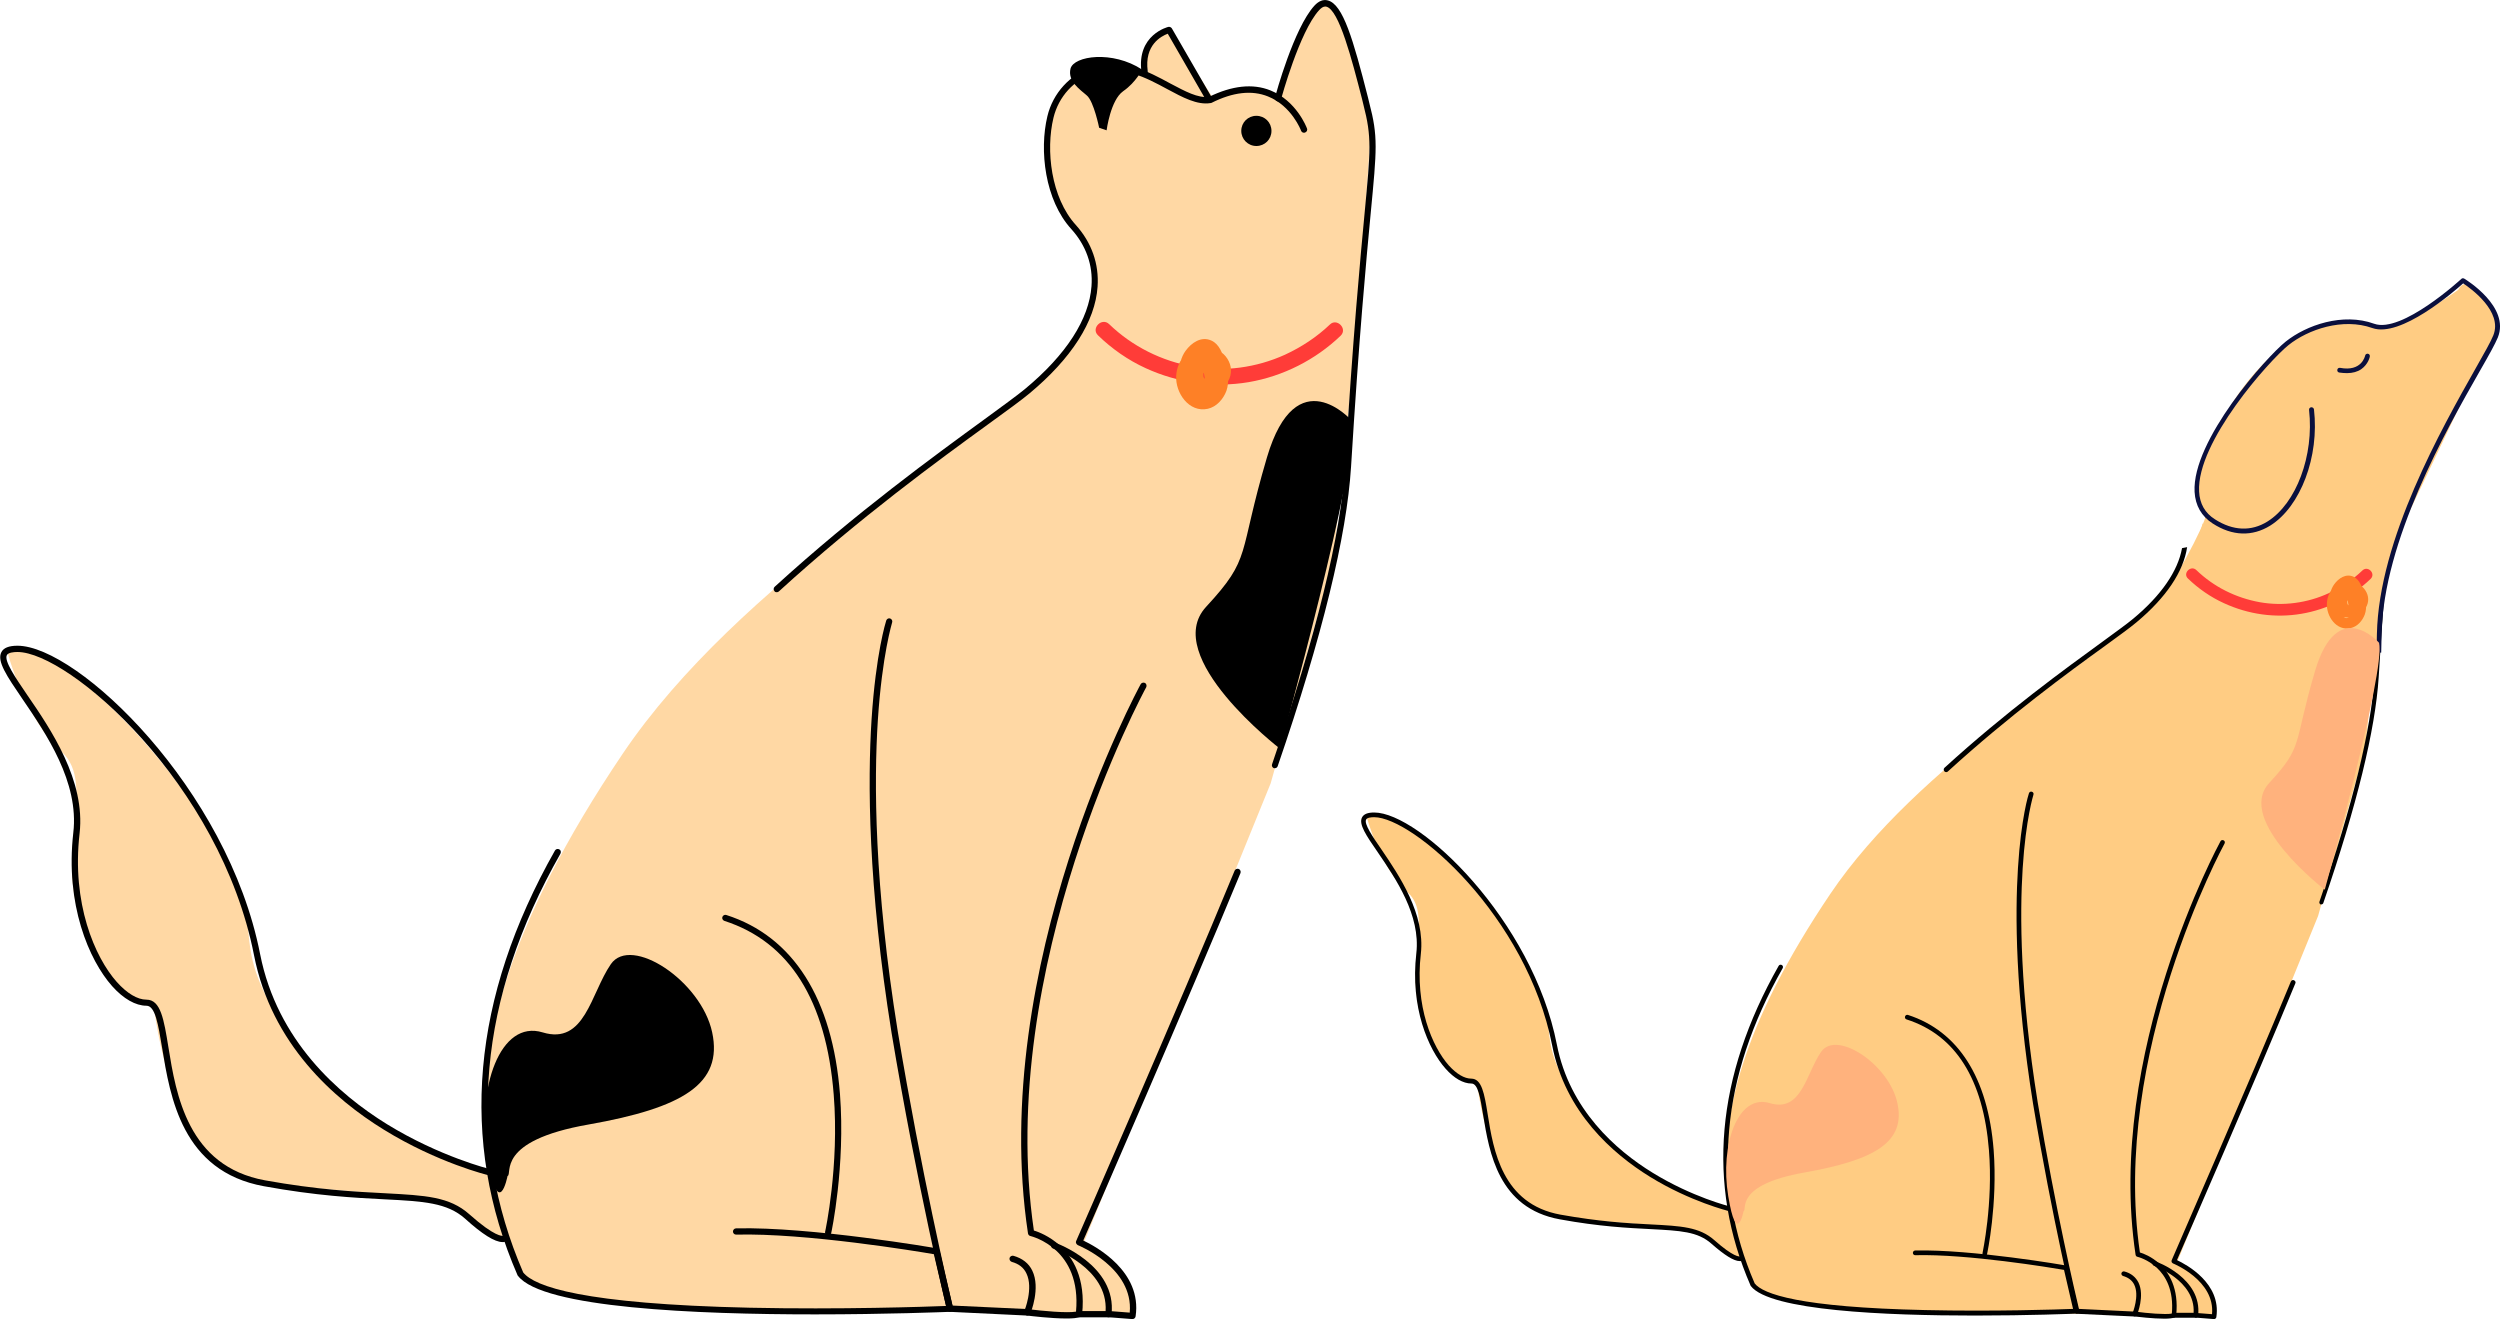 <svg width="1158" height="611" viewBox="0 0 1158 611" fill="none" xmlns="http://www.w3.org/2000/svg">
<g clip-path="url(#clip0_1479_2257)">
<path d="M94.524 380.253C130.391 435.444 100.245 428.636 133.751 479.288C160.9 520.227 208.844 537.746 226.187 542.92C226.006 542.194 225.824 541.559 225.642 540.832C218.378 488.365 234.632 428.999 288.387 349.208C342.142 269.418 448.925 207.51 483.067 175.558C517.208 143.514 507.401 117.553 503.588 112.379C483.975 97.401 483.975 66.266 483.975 66.266C486.971 16.794 531.827 33.406 531.827 33.406C527.106 18.065 541.634 13.798 541.634 13.798L562.155 45.842C576.23 36.855 593.3 44.117 593.3 44.117C593.754 27.868 611.642 1.907 611.642 1.907C623.628 -0.635 635.16 56.916 635.16 56.916L629.621 140.973L617.635 259.161L588.579 362.825L501.953 575.78C526.742 585.584 524.563 609.458 524.563 609.458C524.563 609.458 477.618 607.279 362.754 606.916C247.889 606.462 241.079 589.85 241.079 589.85C241.079 589.85 240.352 590.577 235.812 576.234C227.822 573.239 216.29 565.432 212.93 560.53C207.845 553.178 166.258 553.178 122.4 548.004C79.723 547.459 71.188 465.49 71.188 465.49C71.188 465.49 56.387 467.759 39.861 432.448C23.335 397.137 45.582 363.642 28.511 348.21C11.44 332.869 3.45 302.097 3.45 302.097C13.71 292.656 58.657 325.063 94.524 380.253Z" fill="#FFD8A4"/>
<path d="M524.561 611.001C525.288 611.001 525.923 610.456 526.014 609.73C529.101 588.852 507.49 577.324 501.77 574.6C507.218 562.074 550.077 463.765 574.593 404.399C574.866 403.673 574.502 402.765 573.776 402.493C573.049 402.22 572.141 402.584 571.869 403.31C545.809 466.579 498.955 573.783 498.501 574.782C498.319 575.145 498.319 575.599 498.501 575.962C498.683 576.325 498.955 576.597 499.318 576.779C499.591 576.87 525.197 587.309 523.29 608.005C514.573 607.279 513.574 607.279 513.483 607.279C512.666 607.279 512.03 607.914 512.03 608.731C512.03 609.548 512.666 610.184 513.483 610.184C513.483 610.184 514.755 610.184 524.47 611.001C524.47 611.001 524.47 611.001 524.561 611.001Z" fill="black"/>
<path d="M590.485 355.835C591.121 355.835 591.665 355.472 591.847 354.836C612.459 294.834 623.809 248.267 625.807 216.224C629.53 155.496 632.89 120.185 634.887 99.035C637.793 68.716 638.338 63.27 634.252 47.657L633.616 45.024C626.806 18.337 622.084 1.907 615.002 0.182C612.913 -0.363 610.825 0.454 608.827 2.633C599.293 13.072 590.939 43.754 590.576 45.115C590.394 45.932 590.848 46.658 591.575 46.931C592.392 47.112 593.118 46.658 593.391 45.932C593.481 45.66 601.926 14.615 611.006 4.721C612.822 2.724 614.003 2.996 614.366 3.087C620.268 4.539 626.17 27.505 630.892 45.841L631.528 48.474C635.432 63.633 634.887 68.989 632.072 98.853C630.075 120.004 626.715 155.406 622.992 216.133C621.085 247.904 609.644 294.29 589.214 354.019C588.941 354.745 589.395 355.653 590.122 355.835C590.212 355.835 590.394 355.835 590.485 355.835Z" fill="black"/>
<path d="M377.462 608.822C410.605 608.822 437.301 607.732 440.116 607.642C440.57 607.642 440.933 607.369 441.205 607.097C441.478 606.734 441.568 606.28 441.478 605.917L435.212 579.32C435.122 578.776 434.577 578.322 434.032 578.231C433.487 578.14 375.646 568.155 340.96 568.972C340.142 568.972 339.507 569.698 339.507 570.424C339.507 571.241 340.142 571.877 340.96 571.877C373.013 571.06 424.861 579.592 432.579 580.954L438.209 604.918C429.401 605.282 388.994 606.643 347.316 605.735C269.952 604.011 247.524 595.932 242.348 589.396C215.743 527.942 221.464 462.676 259.601 395.412C259.964 394.686 259.783 393.778 259.056 393.415C258.33 393.052 257.512 393.233 257.058 393.96C218.468 462.131 212.656 528.305 239.715 590.667C239.715 590.758 239.806 590.848 239.897 590.939C251.247 605.917 322.981 608.822 377.462 608.822Z" fill="black"/>
<path d="M359.756 274.319C360.119 274.319 360.483 274.228 360.755 273.956C398.256 239.734 435.304 212.774 457.459 196.707C466.086 190.444 472.986 185.451 476.8 182.274C496.323 166.026 507.31 148.869 508.399 132.802C509.126 122.273 505.675 112.378 498.32 104.209C486.788 91.5 484.337 69.533 487.969 54.555C490.33 44.752 497.503 36.854 506.856 33.949C519.659 29.955 530.827 35.946 540.725 41.302C547.807 45.115 554.527 48.746 560.701 47.747C560.883 47.747 560.974 47.656 561.155 47.656C571.053 42.664 579.861 41.665 587.306 44.661C598.293 49.018 602.652 60.455 602.652 60.546C602.924 61.272 603.742 61.726 604.559 61.363C605.285 61.091 605.739 60.274 605.376 59.457C605.194 58.912 600.473 46.658 588.396 41.847C580.224 38.579 570.69 39.668 560.066 44.842C554.89 45.569 548.988 42.301 542.087 38.67C531.736 33.042 519.931 26.688 505.948 31.135C495.687 34.403 487.696 43.118 485.154 53.829C481.34 69.624 483.974 92.68 496.232 106.115C503.042 113.649 506.311 122.817 505.584 132.53C504.495 147.78 493.962 164.21 474.984 180.005C471.17 183.182 464.36 188.084 455.825 194.347C433.669 210.505 396.44 237.465 358.848 271.777C358.213 272.322 358.213 273.23 358.757 273.865C358.939 274.228 359.393 274.319 359.756 274.319Z" fill="black"/>
<path d="M383.546 572.421C384.182 572.421 384.817 571.967 384.999 571.241C385.09 570.969 391.628 540.196 389.085 506.882C385.635 462.494 367.383 433.718 336.42 423.824C335.693 423.552 334.876 424.006 334.604 424.732C334.331 425.458 334.785 426.275 335.512 426.547C365.658 436.26 382.729 463.311 386.179 507.064C388.813 539.924 382.275 570.333 382.184 570.606C382.003 571.423 382.547 572.149 383.274 572.33C383.274 572.421 383.365 572.421 383.546 572.421Z" fill="black"/>
<path d="M499.775 610.183H513.395C514.121 610.183 514.757 609.639 514.848 608.913C517.481 585.856 488.969 575.689 488.697 575.598C487.97 575.326 487.062 575.78 486.881 576.506C486.608 577.232 487.062 578.14 487.789 578.322C488.061 578.412 513.304 587.399 512.124 607.279H499.775C498.957 607.279 498.322 607.914 498.322 608.731C498.322 609.548 498.957 610.183 499.775 610.183Z" fill="black"/>
<path d="M494.054 610.728C496.778 610.728 499.048 610.547 500.319 610.002C500.864 609.82 501.136 609.366 501.227 608.822C503.043 591.938 496.687 582.134 490.966 576.96C486.063 572.512 480.978 570.606 478.89 569.971C460.911 447.516 530.193 319.616 530.919 318.345C531.283 317.619 531.01 316.711 530.375 316.348C529.648 315.985 528.74 316.257 528.377 316.893C527.65 318.163 457.46 447.607 476.166 571.332C476.256 571.877 476.71 572.421 477.255 572.512C478.254 572.785 501.045 578.503 498.412 607.551C494.417 608.277 482.976 607.279 476.075 606.371L441.207 604.737C439.3 596.658 426.769 543.374 415.873 477.926C404.886 409.845 404.795 361.916 406.611 333.686C408.609 303.095 413.24 288.48 413.24 288.299C413.512 287.572 413.058 286.756 412.332 286.483C411.605 286.211 410.788 286.665 410.516 287.391C410.334 288.026 405.703 302.459 403.705 333.323C401.889 361.735 401.98 409.936 412.967 478.38C424.772 549.274 438.483 605.917 438.574 606.552C438.755 607.188 439.3 607.642 439.936 607.642L475.802 609.366C477.164 609.548 486.971 610.728 494.054 610.728Z" fill="black"/>
<path d="M475.892 609.367C476.437 609.367 476.982 609.004 477.254 608.459C477.436 608.005 482.067 596.658 478.162 588.58C476.528 585.13 473.531 582.861 469.445 581.681C468.628 581.499 467.902 581.953 467.629 582.679C467.448 583.496 467.902 584.222 468.628 584.495C471.897 585.402 474.167 587.127 475.438 589.85C478.798 596.749 474.53 607.188 474.439 607.279C474.167 608.005 474.439 608.913 475.257 609.185C475.438 609.276 475.711 609.367 475.892 609.367Z" fill="black"/>
<path d="M574.958 60.637C574.958 64.45 578.045 67.627 581.95 67.627C585.854 67.627 588.941 64.54 588.941 60.637C588.941 56.734 585.854 53.648 581.95 53.648C578.045 53.648 574.958 56.734 574.958 60.637Z" fill="black"/>
<path d="M529.012 32.225C529.012 32.225 526.197 38.125 520.295 42.21C514.393 46.295 512.577 60.365 512.577 60.365L509.126 59.185C509.126 59.185 506.674 47.112 503.496 44.298C500.318 41.484 494.416 37.671 495.869 31.771C497.413 25.871 515.301 23.238 529.012 32.225Z" fill="black"/>
<path d="M559.793 46.93C560.066 46.93 560.247 46.84 560.52 46.749C561.246 46.386 561.428 45.478 561.064 44.752L542.813 13.162C542.45 12.618 541.814 12.345 541.27 12.436C541.088 12.436 526.378 16.067 528.739 33.405C528.83 34.222 529.556 34.767 530.373 34.676C531.191 34.585 531.735 33.859 531.645 33.042C529.919 20.787 538.001 16.703 540.906 15.613L558.522 46.204C558.794 46.658 559.339 46.93 559.793 46.93Z" fill="black"/>
<path d="M232.725 575.326C232.906 575.326 233.179 575.326 233.36 575.326C234.632 575.144 235.176 574.418 235.358 574.237C235.812 573.601 235.63 572.694 234.904 572.24C234.359 571.877 233.542 571.967 233.088 572.421C232.634 572.512 229.183 572.966 217.379 562.436C208.208 554.266 197.039 553.722 178.516 552.723C164.441 551.997 146.917 551.089 122.763 546.732C86.987 540.196 81.539 506.973 77.998 485.006C75.909 472.207 74.457 463.038 67.828 463.038C63.651 463.038 58.839 460.134 54.117 454.869C43.856 443.341 33.142 418.378 36.864 386.062C39.679 361.553 23.516 337.77 12.711 322.066C7.081 313.806 1.815 306.09 3.177 303.458C3.812 302.278 6.173 302.005 8.08 302.005C31.87 302.005 102.06 362.824 117.678 442.524C125.76 483.644 154.816 509.152 177.88 523.312C202.76 538.653 226.096 544.372 226.369 544.372C227.186 544.554 227.912 544.1 228.094 543.283C228.275 542.466 227.821 541.74 227.004 541.558C226.732 541.467 203.85 535.839 179.333 520.771C156.814 506.882 128.393 482.01 120.493 441.979C105.511 365.275 35.866 299.101 8.08 299.101C4.085 299.101 1.633 300.099 0.634 302.096C-1.545 306.272 3.177 313.171 10.35 323.7C21.428 339.949 36.683 362.279 33.959 385.699C30.145 418.922 41.223 444.702 51.938 456.775C57.204 462.675 62.834 465.852 67.828 465.852C71.914 465.852 73.276 474.476 75.092 485.369C78.815 508.153 84.354 542.557 122.218 549.455C146.553 553.903 164.169 554.811 178.334 555.537C196.222 556.445 207.118 557.08 215.472 564.524C223.372 571.695 229.183 575.326 232.725 575.326Z" fill="black"/>
<path d="M626.08 194.801C626.08 194.801 600.473 165.754 586.853 211.867C573.233 257.98 580.043 257.98 558.704 281.037C537.366 304.093 592.846 346.757 592.846 346.757C592.846 346.757 630.347 211.867 626.08 194.801Z" fill="black"/>
<path d="M235.084 544.736C237.626 543.919 229.091 528.487 272.676 520.862C316.261 513.146 334.966 502.072 329.881 478.198C324.797 454.325 292.289 432.993 282.937 446.609C273.584 460.225 270.951 484.189 251.338 478.198C231.724 472.207 220.647 503.796 225.731 535.386C230.816 566.884 235.084 544.736 235.084 544.736Z" fill="black"/>
<path d="M620.994 155.496C609.371 166.661 594.298 174.286 578.408 177.009C562.154 179.733 545.628 177.372 530.737 170.564C522.565 166.843 515.028 161.578 508.581 155.314C505.221 152.046 510.397 146.872 513.757 150.14C524.471 160.488 538.183 167.296 552.802 169.838C566.967 172.38 582.04 170.292 595.206 164.301C602.834 160.761 609.916 156.131 616 150.322C619.178 147.145 624.354 152.228 620.994 155.496Z" fill="#FF3C38"/>
<path d="M568.057 175.376C566.785 182.456 557.887 184.544 552.166 181.73C545.084 178.19 544.993 168.205 549.17 162.486C551.894 158.764 556.434 155.587 561.156 157.766C564.879 159.49 566.331 163.848 567.421 167.569C568.692 171.836 569.6 176.737 568.057 181.095C566.604 184.907 563.516 188.447 559.43 189.355C550.713 191.261 544.357 181.912 544.811 174.105C545.174 166.662 550.895 160.035 558.795 160.761C562.154 161.034 565.514 162.395 567.693 165.028C570.145 168.023 570.962 171.836 569.419 175.467C566.695 181.821 557.251 185.724 552.166 179.642C547.354 173.923 551.077 164.12 558.522 163.394C565.696 162.667 569.963 171.473 567.149 177.373C566.422 178.825 565.242 180.005 563.88 180.732C562.064 181.73 558.886 181.004 558.522 178.553C558.159 176.374 557.887 174.105 557.524 171.926C557.251 170.02 557.978 168.023 560.066 167.479C561.791 167.025 564.243 168.023 564.515 170.02C564.879 172.199 565.151 174.468 565.514 176.647C563.698 175.92 561.973 175.194 560.157 174.468C560.248 174.468 560.338 174.377 560.338 174.377C560.702 174.196 560.611 174.196 560.157 174.468C560.157 174.468 560.792 173.833 560.338 174.287C559.884 174.831 560.52 174.105 560.429 174.105C560.429 174.014 560.52 173.923 560.52 173.923C560.338 174.377 560.248 174.468 560.429 174.287C560.429 174.105 560.52 173.833 560.611 173.742C560.883 173.016 560.702 174.559 560.611 173.742C560.611 173.56 560.611 173.379 560.611 173.288C560.611 173.197 560.52 172.199 560.611 172.743C560.702 173.379 560.52 172.562 560.52 172.471C560.429 172.199 560.338 172.017 560.338 171.745C560.338 171.836 560.702 172.471 560.429 171.926C560.338 171.745 560.157 171.473 560.066 171.291C559.975 171.109 559.612 170.837 560.248 171.473C560.066 171.291 559.884 171.109 559.794 170.928C559.521 170.474 559.794 170.928 559.975 171.019C559.703 170.837 558.886 170.565 559.794 170.837C559.703 170.837 559.43 170.656 559.34 170.656C560.157 170.565 558.522 170.565 559.34 170.656C559.158 170.656 558.976 170.656 558.795 170.656C559.703 170.656 558.976 170.656 558.795 170.746C558.068 170.928 559.067 170.474 558.886 170.746C558.795 170.837 558.522 171.019 558.341 171.109C559.067 170.656 558.522 170.928 558.432 171.109C558.25 171.291 557.705 172.017 558.25 171.291C557.978 171.654 557.796 172.017 557.614 172.471C558.068 171.654 557.524 172.834 557.433 173.106C557.342 173.379 557.433 174.105 557.433 173.197C557.433 173.379 557.433 173.56 557.433 173.742C557.433 174.014 557.433 174.287 557.433 174.559C557.342 173.56 557.433 174.377 557.524 174.65C557.705 175.467 557.16 174.105 557.524 174.74C557.614 174.922 557.705 175.013 557.796 175.194C557.433 174.468 557.705 175.013 557.887 175.285C558.25 175.739 557.978 175.376 557.796 175.285C558.068 175.467 558.25 175.557 558.522 175.739C557.887 175.376 558.159 175.648 558.432 175.648C558.704 175.648 559.43 175.739 558.522 175.739C558.795 175.739 559.067 175.739 559.34 175.739C560.157 175.739 558.613 176.011 559.43 175.739C559.612 175.648 559.884 175.648 560.066 175.557C560.248 175.467 560.792 175.194 560.157 175.557C560.338 175.467 560.611 175.376 560.792 175.194C560.974 175.104 561.246 174.922 561.428 174.831C560.702 175.285 561.519 174.831 561.61 174.65C561.791 174.559 561.882 174.377 562.064 174.196C562.154 174.014 562.336 173.923 562.427 173.742C562.154 174.105 562.154 174.105 562.336 173.923C562.427 173.742 562.608 173.56 562.699 173.288C562.79 173.106 563.062 172.29 562.79 173.106C562.881 172.925 562.881 172.743 562.972 172.562C563.062 172.29 563.062 171.563 563.062 172.38C563.062 172.199 563.062 172.017 563.062 171.836C563.153 171.019 563.335 172.471 563.062 171.654C562.972 171.473 562.972 171.291 562.881 171.109C562.699 170.746 562.79 170.746 562.972 171.2C562.881 171.019 562.79 170.837 562.699 170.656C562.608 170.474 562.518 170.383 562.427 170.202C561.973 169.476 562.972 170.656 562.336 170.111C562.154 170.02 562.064 169.839 561.973 169.748C561.791 169.657 561.156 169.112 561.882 169.566C561.519 169.294 561.065 169.112 560.702 168.84C559.975 168.386 561.156 168.931 560.611 168.84C560.248 168.749 559.975 168.659 559.612 168.568C559.43 168.477 559.067 168.477 558.886 168.386C559.703 168.386 558.432 168.205 558.886 168.386C558.432 168.386 557.887 168.295 557.433 168.386C557.251 168.386 556.343 168.568 557.251 168.386C557.07 168.386 556.888 168.477 556.706 168.477C556.434 168.568 556.162 168.659 555.889 168.749C555.072 169.022 556.434 168.386 555.708 168.84C555.435 169.022 555.163 169.112 554.981 169.294C554.89 169.385 554.527 169.657 554.981 169.294C554.527 169.657 554.164 170.02 553.801 170.474C554.255 169.929 553.619 170.746 553.619 170.837C553.528 171.019 553.437 171.2 553.256 171.382C553.256 171.473 552.802 172.471 553.074 171.745C552.983 172.017 552.893 172.38 552.711 172.653C552.62 173.016 552.529 173.288 552.439 173.651C552.166 174.65 552.439 173.197 552.348 173.833C552.257 174.377 552.257 174.922 552.257 175.557C552.257 175.83 552.257 176.102 552.348 176.374C552.439 177.464 552.166 175.739 552.439 176.737C552.62 177.373 552.711 177.918 552.893 178.553C552.983 178.734 553.256 179.37 552.983 178.825C553.165 179.098 553.256 179.461 553.437 179.733C553.528 179.915 553.71 180.096 553.801 180.278C553.801 180.278 554.527 181.185 554.073 180.732C554.436 181.185 554.89 181.639 555.435 182.093C555.072 181.821 555.526 182.184 555.617 182.184C555.798 182.275 556.888 182.729 556.434 182.638C556.706 182.729 556.888 182.819 557.16 182.819C556.434 182.638 557.524 182.819 557.614 182.819C558.25 182.819 557.887 182.819 557.705 182.819C558.068 182.729 558.341 182.638 558.704 182.547C558.068 182.729 558.795 182.456 558.886 182.365C559.158 182.184 559.43 182.093 559.612 181.912C559.158 182.275 559.703 181.821 559.794 181.73C560.066 181.458 560.429 181.185 560.611 180.822C560.248 181.276 560.702 180.641 560.792 180.55C560.974 180.278 561.065 180.005 561.246 179.733C561.791 178.825 561.156 180.005 561.428 179.461C561.519 179.188 561.61 178.916 561.7 178.644C562.064 177.373 562.064 175.739 561.791 174.287C561.61 173.106 561.156 171.563 560.792 170.293C560.611 169.566 560.338 168.84 560.066 168.114C559.975 167.751 559.884 167.479 559.703 167.115C559.43 166.389 559.884 167.297 559.521 166.662C559.249 166.117 558.976 165.663 558.613 165.209C559.067 165.754 558.341 165.028 558.341 164.937C558.795 165.391 558.432 164.937 558.159 164.846C558.068 164.846 558.068 164.755 557.978 164.755C558.341 164.937 558.341 164.937 557.978 164.846C558.068 164.846 558.159 164.846 558.341 164.937C557.887 164.937 557.796 164.937 558.159 164.937C557.796 165.028 557.251 165.391 556.979 165.572C557.342 165.3 556.525 166.026 556.525 165.935C556.252 166.208 555.98 166.48 555.708 166.843C555.254 167.297 556.162 166.117 555.526 167.025C555.344 167.297 555.163 167.569 554.981 167.932C554.8 168.205 554.618 168.568 554.527 168.84C554.164 169.566 554.618 168.477 554.345 169.203C554.164 169.839 553.982 170.474 553.891 171.2C554.073 170.383 553.891 171.473 553.891 171.563C553.891 171.926 553.891 172.199 553.891 172.562C553.891 173.56 553.71 171.926 553.891 172.925C553.982 173.197 554.073 173.56 554.164 173.833C554.164 173.923 554.618 174.831 554.255 174.196C554.436 174.468 554.618 174.74 554.709 175.013C555.163 175.83 554.255 174.74 554.89 175.194C555.072 175.376 555.254 175.557 555.435 175.739C554.618 175.013 556.706 176.284 555.617 175.83C556.161 176.011 556.616 176.102 557.16 176.284C556.888 176.284 556.343 176.102 557.16 176.284C557.433 176.284 557.796 176.284 558.068 176.284C558.25 176.284 558.432 176.284 558.613 176.284C557.614 176.284 558.704 176.284 558.976 176.193C559.158 176.193 559.34 176.102 559.521 176.011C559.703 175.92 559.884 175.92 559.975 175.83C559.521 176.011 559.43 176.011 559.794 175.92C559.975 175.83 560.066 175.739 560.248 175.648C560.429 175.557 560.52 175.467 560.702 175.376C560.338 175.648 560.248 175.739 560.52 175.467C560.611 175.376 560.792 175.194 560.883 175.104C561.428 174.65 560.52 175.648 560.974 174.922C561.156 174.65 561.246 174.196 560.974 175.013C561.065 174.65 561.156 174.377 561.246 174.014C561.61 172.108 563.971 171.019 565.696 171.473C567.512 171.382 568.42 173.379 568.057 175.376Z" fill="#FE8026"/>
<path d="M701.812 437.35C728.781 478.924 706.08 473.75 731.414 511.875C751.844 542.648 787.893 555.901 801.059 559.804C800.877 559.259 800.787 558.806 800.605 558.261C795.157 518.774 807.324 474.113 847.822 414.021C888.32 353.929 968.68 307.361 994.377 283.306C1006.09 272.323 1018.71 250.537 1020.26 242.458L1101.16 291.294L1095.62 346.213L1073.74 424.278L1008.45 584.585C1027.07 591.938 1025.52 610.002 1025.52 610.002C1025.52 610.002 990.2 608.368 903.756 608.096C817.313 607.733 812.137 595.206 812.137 595.206C812.137 595.206 811.592 595.751 808.142 584.948C802.149 582.679 793.432 576.779 790.889 573.148C787.076 567.611 755.749 567.611 722.788 563.707C690.644 563.253 684.197 501.618 684.197 501.618C684.197 501.618 673.028 503.343 660.588 476.746C648.148 450.149 664.856 424.914 652.053 413.385C639.159 401.857 633.166 378.71 633.166 378.71C640.975 371.357 674.753 395.775 701.812 437.35Z" fill="#FFCC83"/>
<path d="M1025.52 611C1026.07 611 1026.52 610.637 1026.61 610.092C1028.97 594.388 1012.63 585.674 1008.36 583.677C1012.54 574.236 1044.77 500.255 1063.2 455.504C1063.48 454.959 1063.2 454.324 1062.57 454.051C1062.02 453.779 1061.39 454.051 1061.11 454.687C1041.5 502.343 1006.18 582.951 1005.91 583.768C1005.82 584.04 1005.82 584.312 1005.91 584.584C1006 584.857 1006.27 585.038 1006.54 585.22C1006.72 585.311 1026.07 593.117 1024.61 608.73C1018.07 608.186 1017.26 608.186 1017.26 608.186C1016.62 608.186 1016.17 608.64 1016.17 609.275C1016.17 609.91 1016.62 610.364 1017.26 610.364C1017.26 610.364 1018.17 610.364 1025.52 611C1025.43 611 1025.43 611 1025.52 611Z" fill="black"/>
<path d="M1075.19 418.922C1075.64 418.922 1076.1 418.65 1076.19 418.196C1091.72 373.082 1100.25 337.952 1101.8 313.806C1104.61 268.147 1107.15 241.459 1108.7 225.574C1110.88 202.699 1111.24 198.614 1108.24 186.904L1107.7 184.907C1102.52 164.755 1098.98 152.501 1093.62 151.139C1091.99 150.776 1090.44 151.321 1088.99 153.045C1081.82 160.852 1075.55 183.999 1075.28 184.998C1075.1 185.542 1075.46 186.178 1076.1 186.359C1076.64 186.541 1077.28 186.178 1077.46 185.633C1077.55 185.361 1083.91 162.032 1090.72 154.588C1092.08 153.045 1092.99 153.318 1093.26 153.408C1097.71 154.498 1102.16 171.745 1105.7 185.633L1106.24 187.63C1109.15 198.977 1108.79 203.062 1106.7 225.574C1105.15 241.459 1102.61 268.147 1099.8 313.897C1098.34 337.77 1089.81 372.718 1074.37 417.652C1074.19 418.196 1074.46 418.832 1075.1 419.013C1074.92 418.922 1075.01 418.922 1075.19 418.922Z" fill="black"/>
<path d="M914.742 609.367C939.712 609.367 959.779 608.55 961.868 608.459C962.231 608.459 962.504 608.277 962.685 608.005C962.867 607.733 962.958 607.37 962.867 607.097L958.145 587.036C958.054 586.582 957.691 586.31 957.237 586.219C956.783 586.128 913.289 578.594 887.138 579.23C886.502 579.23 886.048 579.774 886.048 580.319C886.048 580.954 886.502 581.408 887.138 581.408C911.2 580.773 950.336 587.218 956.057 588.216L960.233 606.28C953.605 606.553 923.186 607.551 891.769 606.825C833.474 605.554 816.584 599.381 812.771 594.48C792.703 548.185 797.062 499.076 825.755 448.424C826.028 447.88 825.846 447.244 825.301 446.972C824.757 446.699 824.121 446.881 823.849 447.426C794.792 498.713 790.433 548.548 810.864 595.478C810.864 595.569 810.955 595.66 810.955 595.66C819.762 607.188 873.79 609.367 914.742 609.367Z" fill="black"/>
<path d="M919.282 581.952C919.826 581.952 920.28 581.589 920.371 581.045C920.462 580.772 925.365 557.716 923.458 532.662C920.825 499.257 907.114 477.653 883.778 470.119C883.233 469.937 882.597 470.209 882.416 470.845C882.234 471.39 882.507 472.025 883.142 472.206C905.843 479.468 918.646 499.893 921.279 532.753C923.277 557.443 918.283 580.318 918.283 580.591C918.192 581.226 918.555 581.771 919.1 581.862C919.191 581.952 919.282 581.952 919.282 581.952Z" fill="black"/>
<path d="M1006.82 610.365H1017.08C1017.62 610.365 1018.07 609.911 1018.17 609.366C1020.16 592.029 998.734 584.313 998.461 584.313C997.917 584.131 997.281 584.404 997.099 584.948C996.918 585.493 997.19 586.128 997.735 586.31C997.917 586.401 1016.99 593.118 1016.08 608.096H1006.82C1006.18 608.096 1005.73 608.549 1005.73 609.185C1005.73 609.82 1006.27 610.365 1006.82 610.365Z" fill="black"/>
<path d="M1002.55 610.818C1004.55 610.818 1006.27 610.637 1007.27 610.274C1007.63 610.092 1007.91 609.82 1008 609.366C1009.36 596.658 1004.55 589.305 1000.28 585.402C996.647 582.043 992.743 580.591 991.199 580.137C977.67 488.001 1029.88 391.69 1030.43 390.691C1030.7 390.147 1030.52 389.511 1029.97 389.239C1029.43 388.967 1028.79 389.148 1028.52 389.693C1027.97 390.691 975.127 488.092 989.201 581.226C989.292 581.68 989.565 582.043 990.019 582.134C990.745 582.315 1007.91 586.673 1006 608.458C1003 609.003 994.377 608.277 989.201 607.551L962.96 606.28C961.507 600.198 952.063 560.076 943.891 510.785C935.628 459.498 935.537 423.461 936.899 402.22C938.352 379.163 941.894 368.179 941.894 368.089C942.075 367.544 941.803 366.909 941.167 366.727C940.622 366.546 939.987 366.818 939.805 367.453C939.623 367.907 936.173 378.8 934.72 402.038C933.358 423.461 933.449 459.68 941.712 511.239C950.611 564.614 960.871 607.278 961.053 607.732C961.144 608.186 961.598 608.549 962.052 608.549L989.02 609.82C989.837 609.911 997.283 610.818 1002.55 610.818Z" fill="black"/>
<path d="M988.838 609.729C989.292 609.729 989.655 609.457 989.837 609.094C990.019 608.731 993.469 600.198 990.563 594.116C989.292 591.574 987.113 589.759 984.026 588.942C983.481 588.76 982.845 589.123 982.664 589.668C982.482 590.213 982.845 590.848 983.39 591.03C985.842 591.756 987.567 593.027 988.566 595.024C991.108 600.198 987.839 608.095 987.839 608.186C987.567 608.731 987.839 609.366 988.384 609.638C988.566 609.729 988.657 609.729 988.838 609.729Z" fill="black"/>
<path d="M805.779 584.131C805.961 584.131 806.052 584.131 806.233 584.131C807.232 584.041 807.595 583.496 807.686 583.314C808.049 582.77 807.868 582.134 807.323 581.771C806.869 581.499 806.324 581.59 805.961 581.953C805.688 582.044 803.055 582.407 794.066 574.419C787.165 568.337 778.72 567.883 764.737 567.157C754.113 566.612 740.946 565.886 722.786 562.618C695.818 557.716 691.732 532.753 689.098 516.142C687.555 506.52 686.374 499.621 681.471 499.621C678.293 499.621 674.661 497.442 671.12 493.539C663.401 484.825 655.32 466.034 658.135 441.798C660.223 423.371 648.056 405.488 639.974 393.597C635.707 387.424 631.711 381.524 632.801 379.617C633.255 378.71 635.071 378.528 636.524 378.528C654.412 378.528 707.259 424.278 718.972 484.28C725.056 515.234 746.939 534.387 764.283 545.099C782.988 556.627 800.603 560.893 800.785 560.984C801.33 561.166 801.966 560.802 802.147 560.167C802.329 559.622 801.966 558.987 801.33 558.805C801.148 558.805 783.896 554.539 765.463 543.192C748.483 532.753 727.054 513.963 721.152 483.917C709.892 426.185 657.499 376.35 636.524 376.35C633.527 376.35 631.711 377.076 630.894 378.619C629.26 381.796 632.801 386.97 638.249 394.868C646.603 407.122 658.044 423.915 656.046 441.525C653.141 466.579 661.585 486.005 669.576 494.991C673.48 499.439 677.748 501.89 681.562 501.89C684.649 501.89 685.648 508.335 687.01 516.595C689.825 533.752 694.002 559.622 722.514 564.796C740.856 568.155 754.113 568.791 764.737 569.335C778.266 570.061 786.348 570.424 792.704 576.052C798.787 581.408 803.146 584.131 805.779 584.131Z" fill="black"/>
<path d="M807.596 561.075C809.503 560.44 803.056 548.911 835.836 543.102C868.615 537.292 882.78 528.941 878.876 510.968C875.062 492.994 850.636 476.927 843.554 487.185C836.471 497.442 834.564 515.416 819.764 510.968C804.963 506.429 796.609 530.212 800.513 553.995C804.418 577.868 807.596 561.075 807.596 561.075Z" fill="#FFB27D"/>
<path d="M1101.43 305.364C1073.28 288.752 1015.53 291.838 996.554 281.49C1004.54 276.044 1022.52 240.46 1021.52 239.008C1014.26 225.119 1020.43 213.5 1020.43 213.5C1046.5 149.051 1085.45 146.328 1098.8 150.231C1112.15 154.134 1138.75 134.164 1138.75 134.164C1138.75 134.164 1142.11 125.268 1152.64 139.701C1163.18 154.134 1146.01 174.104 1146.01 174.104L1111.6 246.27C1105.24 258.797 1102.52 283.215 1101.43 305.364Z" fill="#FFCC83"/>
<path d="M1087.18 172.833C1089.72 172.833 1091.99 172.198 1093.71 171.018C1096.98 168.749 1097.71 165.299 1097.71 165.118C1097.8 164.482 1097.44 163.938 1096.8 163.847C1096.26 163.756 1095.62 164.119 1095.53 164.755C1095.44 165.027 1093.9 172.289 1083.91 170.383C1083.27 170.292 1082.73 170.655 1082.64 171.29C1082.54 171.926 1082.91 172.47 1083.54 172.561C1084.81 172.743 1086 172.833 1087.18 172.833Z" fill="#0A0F3D"/>
<path d="M1103.16 293.745C1103.07 296.74 1103.07 299.645 1102.98 302.278H1100.98H1100.8C1100.89 299.554 1100.89 296.74 1100.98 293.745C1101.89 249.81 1131.03 198.432 1146.65 170.746C1150.65 163.666 1153.82 158.129 1154.91 155.315C1159.36 144.24 1144.38 133.529 1140.93 131.259C1136.57 135.163 1111.87 156.585 1098.89 151.956C1085.18 147.054 1069.11 152.591 1060.03 159.853C1051.22 166.934 1017.44 204.605 1018.62 227.661C1018.89 233.289 1021.34 237.647 1025.98 240.551C1034.33 245.907 1042.77 246.27 1050.31 241.55C1063.66 233.199 1071.92 210.959 1069.56 189.899C1069.47 189.264 1069.92 188.719 1070.56 188.629C1071.19 188.629 1071.74 188.992 1071.83 189.627C1074.37 211.504 1065.66 234.651 1051.58 243.456C1043.23 248.63 1033.97 248.358 1024.89 242.458C1019.71 239.099 1016.9 234.197 1016.53 227.843C1015.26 204.06 1049.77 165.39 1058.75 158.219C1068.29 150.594 1085.18 144.694 1099.71 149.959C1112.42 154.588 1139.84 129.444 1140.11 129.172C1140.48 128.809 1141.02 128.809 1141.48 129.081C1142.38 129.625 1162.72 142.152 1157 156.313C1155.82 159.218 1152.83 164.573 1148.56 172.017C1133.03 199.34 1103.97 250.355 1103.16 293.745Z" fill="#0A0F3D"/>
<path d="M900.669 355.653C928.999 329.782 956.966 309.54 973.674 297.376C980.121 292.656 985.297 288.934 988.111 286.574C1001.1 275.772 1008.81 264.516 1010.72 253.895C1011.36 253.805 1012.17 253.623 1013.08 253.441C1011.36 264.879 1003.28 276.861 989.564 288.299C986.659 290.75 981.483 294.471 975.036 299.192C958.328 311.264 930.452 331.598 902.213 357.378C902.031 357.559 901.759 357.65 901.486 357.65C901.214 357.65 900.851 357.559 900.669 357.287C900.215 356.833 900.215 356.107 900.669 355.653Z" fill="black"/>
<path d="M1098.07 268.146C1089.26 276.588 1078 282.307 1066.02 284.304C1053.85 286.392 1041.41 284.576 1030.15 279.402C1023.98 276.588 1018.35 272.685 1013.44 267.965C1010.9 265.514 1014.81 261.611 1017.35 264.061C1025.43 271.868 1035.69 276.951 1046.77 278.948C1057.48 280.855 1068.83 279.312 1078.64 274.773C1084.36 272.14 1089.72 268.6 1094.26 264.243C1096.8 261.792 1100.61 265.695 1098.07 268.146Z" fill="#FF3C38"/>
<path d="M1095.44 280.31C1094.44 285.666 1087.81 287.209 1083.45 285.121C1078.09 282.489 1078.09 274.955 1081.18 270.688C1083.18 267.874 1086.63 265.514 1090.17 267.148C1092.99 268.51 1094.08 271.777 1094.89 274.501C1095.89 277.678 1096.53 281.4 1095.35 284.667C1094.26 287.572 1091.99 290.205 1088.81 290.931C1082.18 292.383 1077.46 285.394 1077.82 279.403C1078.09 273.775 1082.36 268.873 1088.36 269.417C1090.9 269.599 1093.44 270.688 1095.07 272.685C1096.89 274.955 1097.53 277.769 1096.35 280.492C1094.35 285.303 1087.17 288.208 1083.36 283.669C1079.73 279.403 1082.54 271.959 1088.17 271.414C1093.62 270.87 1096.8 277.496 1094.62 281.944C1094.08 283.033 1093.26 283.941 1092.17 284.486C1090.81 285.303 1088.45 284.667 1088.17 282.852C1087.9 281.218 1087.72 279.493 1087.45 277.859C1087.27 276.407 1087.81 274.955 1089.35 274.501C1090.63 274.138 1092.53 274.955 1092.71 276.407C1092.99 278.041 1093.17 279.766 1093.44 281.4C1092.08 280.855 1090.72 280.31 1089.44 279.766C1089.54 279.766 1089.54 279.675 1089.63 279.675C1089.9 279.493 1089.81 279.584 1089.54 279.766C1089.54 279.766 1089.99 279.312 1089.72 279.675C1089.35 280.038 1089.9 279.493 1089.81 279.493C1089.81 279.403 1089.9 279.403 1089.9 279.312C1089.72 279.675 1089.72 279.766 1089.81 279.584C1089.81 279.493 1089.9 279.312 1089.9 279.13C1090.08 278.586 1089.9 279.675 1089.9 279.13C1089.9 279.039 1089.9 278.858 1089.9 278.767C1089.9 278.676 1089.81 277.95 1089.9 278.404C1089.99 278.858 1089.9 278.222 1089.81 278.222C1089.72 278.041 1089.72 277.859 1089.63 277.678C1089.63 277.769 1089.9 278.222 1089.72 277.769C1089.63 277.587 1089.54 277.405 1089.44 277.315C1089.35 277.133 1089.08 277.042 1089.54 277.405C1089.44 277.315 1089.26 277.133 1089.17 277.042C1088.9 276.679 1089.17 277.042 1089.26 277.133C1089.08 277.042 1088.45 276.77 1089.08 276.952C1088.99 276.952 1088.81 276.861 1088.72 276.861C1089.35 276.77 1088.08 276.861 1088.72 276.861C1088.63 276.861 1088.45 276.861 1088.36 276.861C1089.08 276.861 1088.54 276.861 1088.36 276.952C1088.54 276.679 1087.81 277.042 1088.36 276.952C1088.26 277.042 1088.08 277.133 1087.99 277.224C1088.54 276.861 1088.17 277.042 1087.99 277.224C1087.9 277.405 1087.45 277.95 1087.81 277.315C1087.63 277.587 1087.45 277.859 1087.36 278.132C1087.72 277.496 1087.27 278.404 1087.27 278.586C1087.17 278.767 1087.27 279.312 1087.27 278.676C1087.27 278.767 1087.27 278.949 1087.27 279.039C1087.27 279.221 1087.27 279.403 1087.27 279.675C1087.17 278.949 1087.27 279.584 1087.36 279.675C1087.45 280.219 1087.08 279.221 1087.36 279.766C1087.45 279.856 1087.54 280.038 1087.54 280.129C1087.27 279.584 1087.45 280.038 1087.63 280.219C1087.9 280.583 1087.72 280.31 1087.54 280.219C1087.72 280.31 1087.9 280.401 1088.08 280.583C1087.63 280.31 1087.81 280.492 1087.99 280.492C1088.17 280.492 1088.72 280.583 1088.08 280.583C1088.26 280.583 1088.54 280.583 1088.72 280.583C1089.35 280.583 1088.17 280.764 1088.81 280.583C1088.99 280.492 1089.17 280.492 1089.35 280.401C1089.9 280.129 1089.54 280.31 1089.35 280.401C1089.54 280.31 1089.72 280.219 1089.81 280.129C1089.99 280.038 1090.08 279.947 1090.26 279.856C1089.72 280.219 1090.26 279.856 1090.35 279.766C1090.44 279.675 1090.53 279.584 1090.63 279.493C1090.72 279.403 1090.81 279.312 1090.9 279.13C1090.72 279.403 1090.72 279.403 1090.81 279.221C1090.9 279.039 1090.99 278.949 1091.08 278.767C1091.17 278.676 1091.35 278.041 1091.17 278.676C1091.17 278.495 1091.26 278.404 1091.26 278.313C1091.35 278.132 1091.35 277.496 1091.35 278.222C1091.35 278.041 1091.35 277.95 1091.35 277.769C1091.44 277.133 1091.53 278.222 1091.35 277.587C1091.35 277.496 1091.26 277.315 1091.26 277.133C1091.17 276.861 1091.17 276.861 1091.26 277.224C1091.17 277.133 1091.17 276.952 1091.08 276.861C1090.99 276.77 1090.9 276.589 1090.9 276.498C1090.53 275.953 1091.26 276.861 1090.81 276.407C1090.72 276.316 1090.63 276.225 1090.53 276.135C1090.44 276.044 1089.9 275.681 1090.44 276.044C1090.17 275.862 1089.81 275.681 1089.54 275.499C1089.9 275.499 1088.99 275.136 1089.54 275.499C1089.26 275.499 1089.08 275.318 1088.81 275.227C1088.63 275.227 1088.45 275.136 1088.26 275.136C1088.9 275.136 1087.9 274.955 1088.26 275.136C1087.9 275.136 1087.54 275.136 1087.17 275.136C1086.99 275.136 1086.36 275.318 1086.99 275.136C1086.81 275.136 1086.72 275.227 1086.54 275.227C1086.36 275.318 1086.09 275.318 1085.9 275.408C1085.27 275.59 1086.27 275.136 1085.72 275.499C1085.54 275.59 1085.36 275.681 1085.18 275.862C1085.09 275.953 1084.81 276.135 1085.18 275.862C1084.9 276.135 1084.54 276.407 1084.27 276.77C1084.63 276.316 1084.18 276.952 1084.09 277.042C1084 277.224 1083.91 277.315 1083.82 277.496C1083.82 277.587 1083.45 278.313 1083.63 277.769C1083.54 278.041 1083.45 278.222 1083.36 278.495C1083.27 278.767 1083.27 278.949 1083.18 279.221C1083 279.947 1083.18 278.858 1083.18 279.403C1083.18 279.856 1083.09 280.219 1083.09 280.673C1083.09 280.855 1083.09 281.127 1083.09 281.309C1083.09 282.126 1082.91 280.855 1083.09 281.581C1083.18 282.035 1083.27 282.489 1083.45 282.943C1083.45 283.033 1083.72 283.578 1083.54 283.124C1083.63 283.397 1083.72 283.578 1083.91 283.85C1084 284.032 1084.09 284.123 1084.18 284.304C1084.18 284.304 1084.72 285.031 1084.36 284.667C1084.63 285.031 1085 285.394 1085.36 285.666C1085.09 285.484 1085.45 285.757 1085.45 285.757C1085.54 285.847 1086.45 286.211 1086.09 286.12C1086.27 286.211 1086.45 286.211 1086.63 286.301C1086.09 286.211 1086.9 286.301 1086.99 286.301C1087.45 286.301 1087.17 286.301 1086.99 286.301C1087.27 286.211 1087.54 286.211 1087.72 286.12C1087.27 286.301 1087.81 286.12 1087.9 286.029C1088.08 285.938 1088.26 285.847 1088.45 285.666C1088.08 285.938 1088.54 285.575 1088.63 285.484C1088.9 285.303 1089.08 285.031 1089.26 284.758C1088.99 285.121 1089.35 284.667 1089.35 284.577C1089.44 284.395 1089.54 284.214 1089.72 283.941C1090.17 283.215 1089.63 284.214 1089.81 283.76C1089.9 283.578 1089.99 283.306 1089.99 283.124C1090.26 282.126 1090.26 280.946 1090.08 279.856C1089.99 279.039 1089.63 277.769 1089.35 276.861C1089.17 276.316 1088.99 275.772 1088.81 275.227C1088.72 274.955 1088.63 274.773 1088.54 274.501C1088.36 273.956 1088.63 274.682 1088.36 274.138C1088.17 273.775 1087.99 273.321 1087.72 273.048C1088.08 273.502 1087.54 272.867 1087.54 272.867C1087.9 273.23 1087.63 272.867 1087.45 272.776C1087.45 272.776 1087.36 272.776 1087.36 272.685C1087.63 272.776 1087.63 272.776 1087.36 272.685C1087.45 272.685 1087.54 272.685 1087.63 272.685C1087.27 272.685 1087.27 272.685 1087.45 272.685C1087.17 272.776 1086.72 273.048 1086.54 273.23C1086.81 273.048 1086.18 273.593 1086.18 273.502C1085.99 273.684 1085.72 273.956 1085.54 274.138C1085.27 274.501 1085.81 273.593 1085.45 274.319C1085.27 274.501 1085.18 274.773 1085 274.955C1084.9 275.136 1084.72 275.408 1084.63 275.681C1084.36 276.225 1084.63 275.408 1084.54 275.953C1084.36 276.407 1084.27 276.952 1084.18 277.405C1084.27 276.77 1084.18 277.587 1084.18 277.678C1084.18 277.95 1084.18 278.132 1084.18 278.404C1084.18 279.13 1084 277.95 1084.18 278.676C1084.27 278.949 1084.27 279.13 1084.36 279.403C1084.36 279.493 1084.72 280.129 1084.45 279.675C1084.54 279.856 1084.72 280.129 1084.81 280.31C1085.18 280.946 1084.45 280.038 1084.9 280.492C1085.09 280.583 1085.18 280.764 1085.36 280.946C1084.72 280.401 1086.36 281.4 1085.54 281.036C1085.9 281.218 1086.27 281.309 1086.72 281.4C1086.45 281.4 1086.09 281.218 1086.72 281.4C1086.99 281.4 1087.17 281.4 1087.45 281.4C1087.54 281.4 1087.72 281.4 1087.81 281.4C1087.08 281.4 1087.9 281.4 1088.08 281.309C1088.17 281.309 1088.36 281.218 1088.45 281.218C1088.54 281.218 1088.72 281.127 1088.81 281.127C1088.45 281.309 1088.45 281.309 1088.72 281.127C1088.81 281.036 1088.9 281.036 1089.08 280.946C1089.17 280.855 1089.26 280.764 1089.44 280.764C1089.17 281.036 1089.08 281.036 1089.35 280.855C1089.44 280.764 1089.54 280.673 1089.63 280.583C1089.99 280.219 1089.35 281.036 1089.72 280.492C1089.81 280.31 1089.9 279.947 1089.72 280.583C1089.81 280.31 1089.9 280.038 1089.9 279.856C1090.17 278.404 1091.9 277.587 1093.26 277.95C1095.07 277.406 1095.71 278.858 1095.44 280.31Z" fill="#FE8026"/>
<path d="M1101.98 297.739C1101.98 297.739 1082.73 275.862 1072.38 310.629C1062.12 345.305 1067.2 345.305 1051.13 362.642C1035.06 379.98 1076.83 412.114 1076.83 412.114C1076.83 412.114 1105.16 310.538 1101.98 297.739Z" fill="#FFB27D"/>
</g>
<defs>
<clipPath id="clip0_1479_2257">
<rect width="1158" height="611" fill="white" transform="matrix(-1 0 0 1 1158 0)"/>
</clipPath>
</defs>
</svg>

